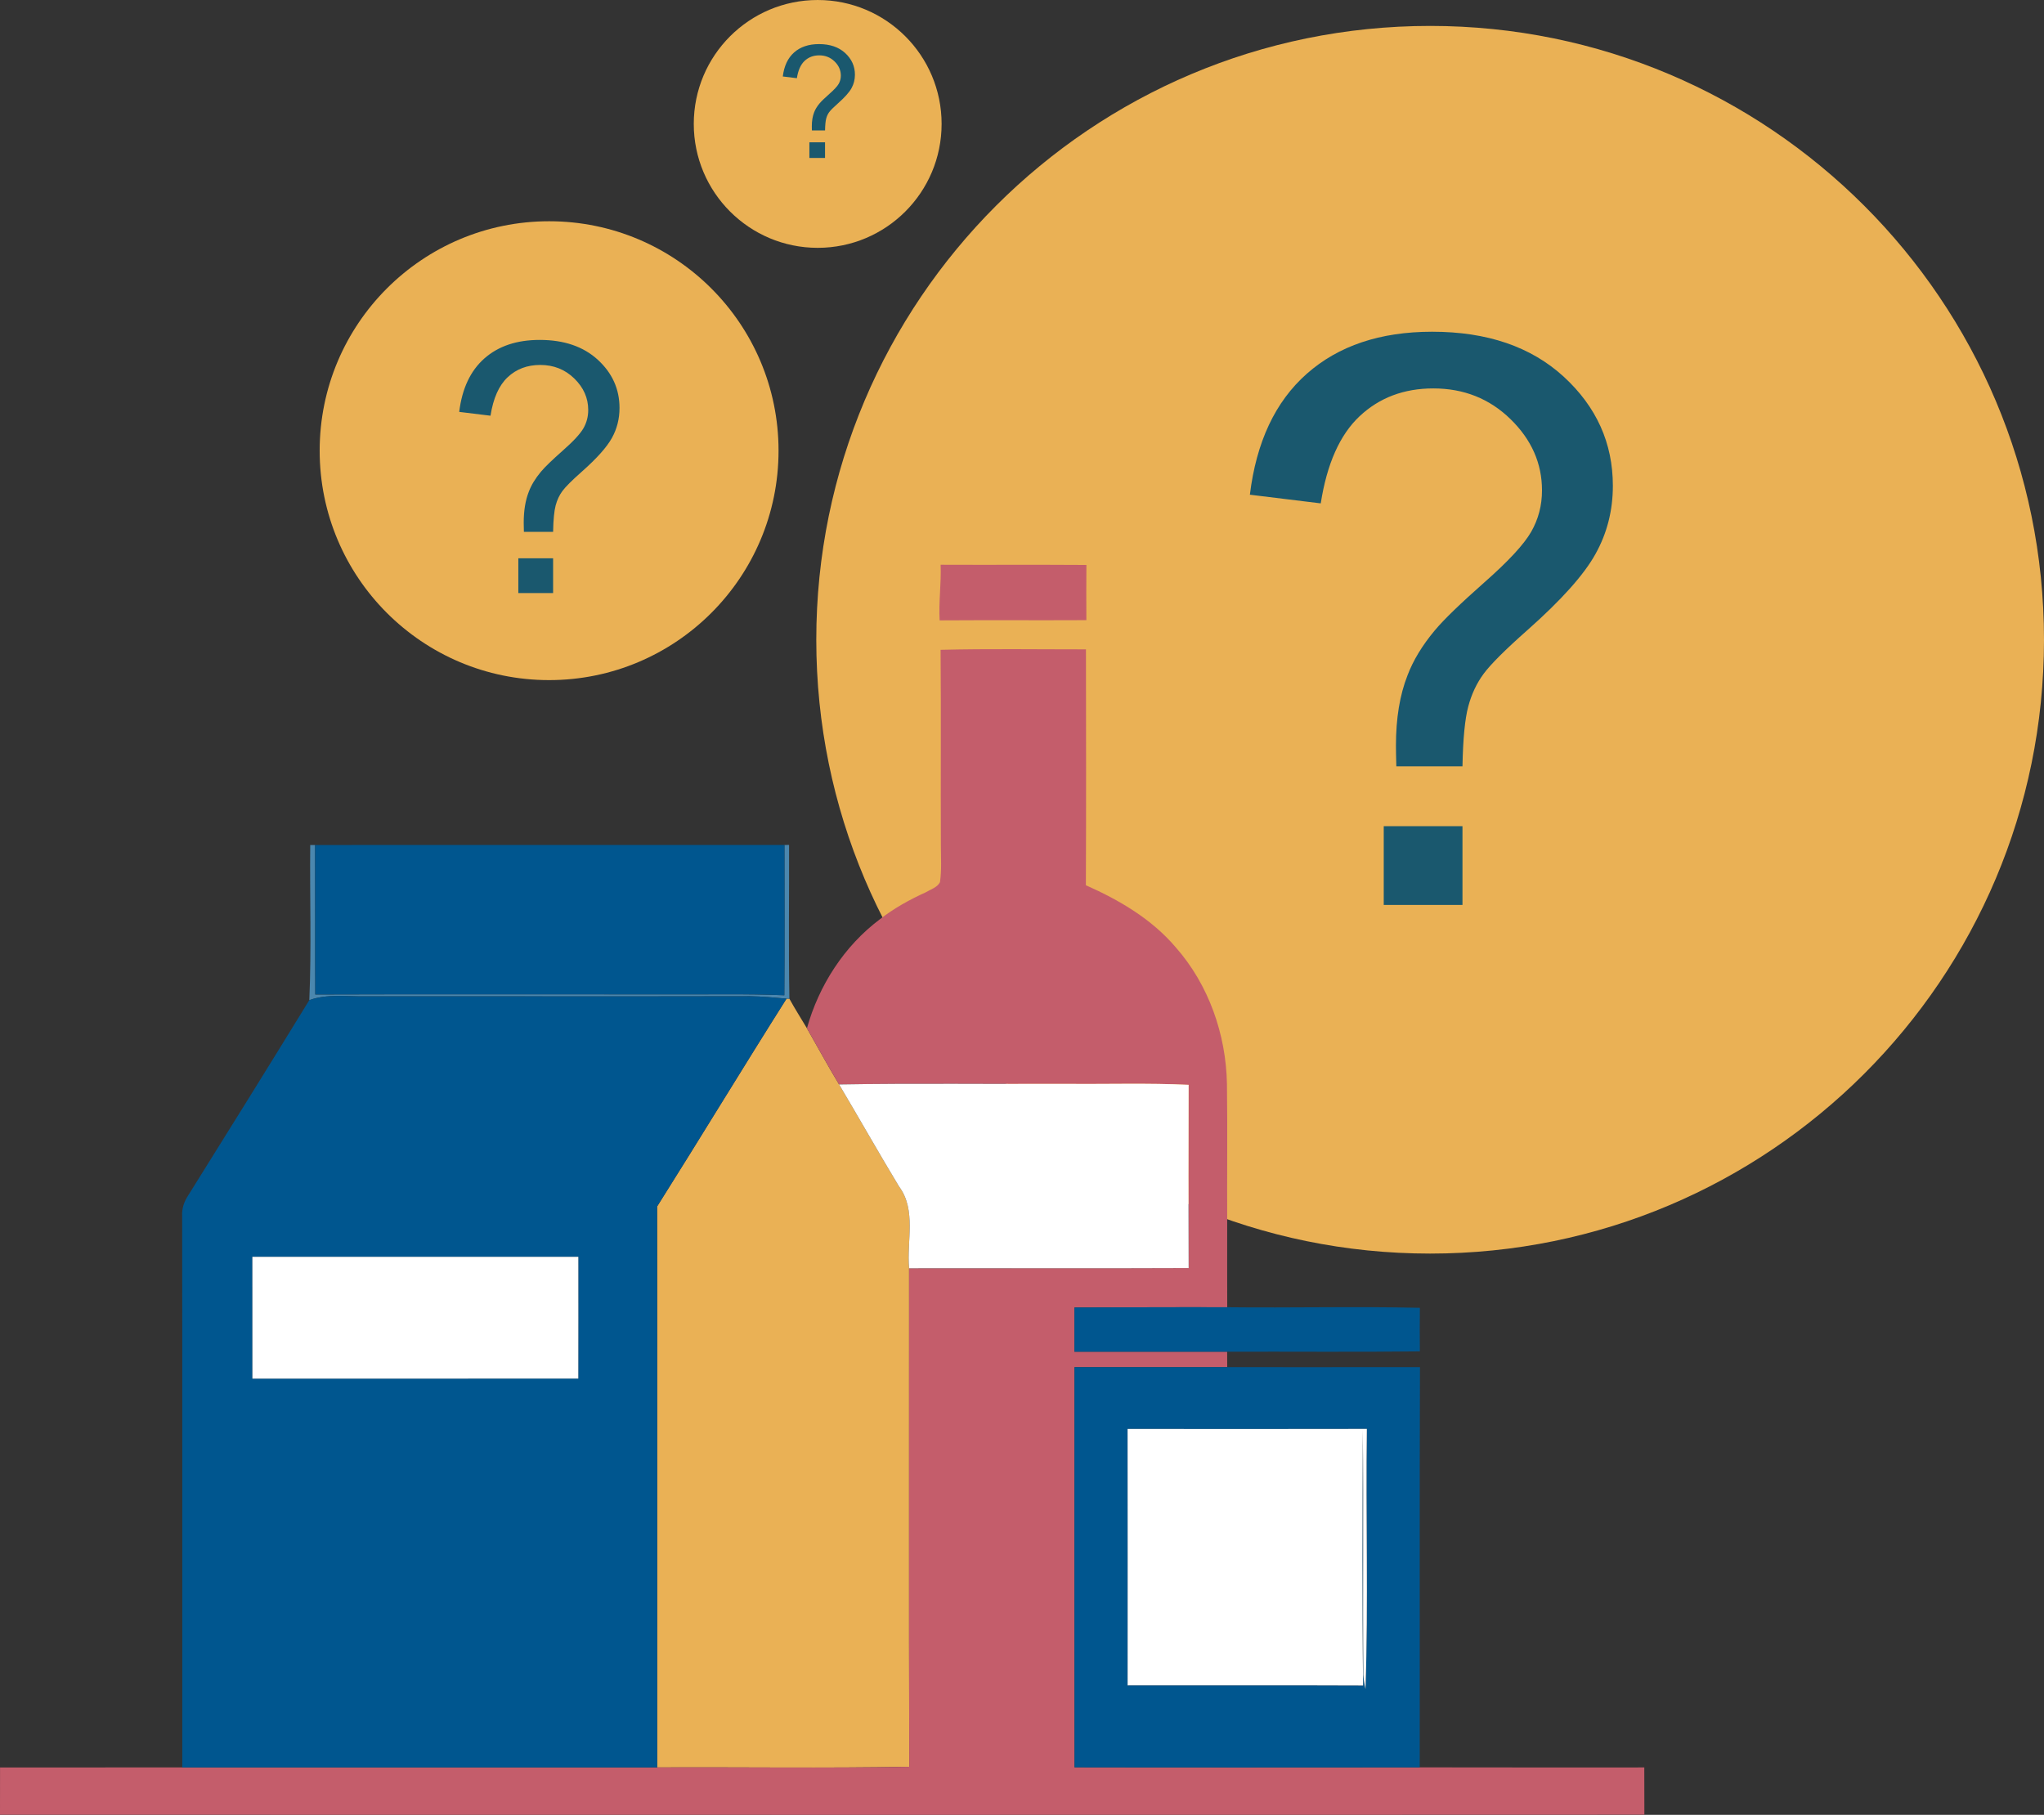 <?xml version="1.0" encoding="UTF-8"?>
<svg xmlns="http://www.w3.org/2000/svg" xmlns:xlink="http://www.w3.org/1999/xlink" xmlns:xodm="http://www.corel.com/coreldraw/odm/2003" xml:space="preserve" width="253.324mm" height="224.929mm" version="1.1" style="shape-rendering:geometricPrecision; text-rendering:geometricPrecision; image-rendering:optimizeQuality; fill-rule:evenodd; clip-rule:evenodd" viewBox="0 0 3698.6 3284.01">
 <rect x="0" y="0" width="3698.6" height="3284.01" fill="#333333" stroke="none"/>
 <defs>
  <style type="text/css">
   
    .fil0 {fill:#EAB155}
    .fil5 {fill:#00568F;fill-rule:nonzero}
    .fil1 {fill:#1A586E;fill-rule:nonzero}
    .fil4 {fill:#4B87AE;fill-rule:nonzero}
    .fil3 {fill:#C45D6B;fill-rule:nonzero}
    .fil2 {fill:#EAB155;fill-rule:nonzero}
    .fil6 {fill:white;fill-rule:nonzero}
   
  </style>
 </defs>
 <g id="__x0023_Layer_x0020_1">
  <path class="fil0" d="M2587.83 46.89c613.46,0 1110.77,497.31 1110.77,1110.77 0,613.46 -497.31,1110.77 -1110.77,1110.77 -613.46,0 -1110.77,-497.31 -1110.77,-1110.77 0,-613.46 497.31,-1110.77 1110.77,-1110.77z"></path>
  <path class="fil0" d="M1479.61 0c123.84,0 224.23,100.39 224.23,224.23 0,123.84 -100.39,224.23 -224.23,224.23 -123.84,0 -224.23,-100.39 -224.23,-224.23 0,-123.84 100.39,-224.23 224.23,-224.23z"></path>
  <path class="fil0" d="M993.6 400.36c229.29,0 415.17,185.88 415.17,415.17 0,229.29 -185.88,415.17 -415.17,415.17 -229.29,0 -415.17,-185.88 -415.17,-415.17 0,-229.29 185.88,-415.17 415.17,-415.17z"></path>
  <path class="fil1" d="M2526.66 1386.75c-0.48,-16.62 -0.71,-29.21 -0.71,-37.52 0,-49.15 6.89,-91.42 20.9,-127.04 10.21,-27.07 26.59,-54.14 49.39,-81.45 16.62,-19.95 46.78,-48.92 89.99,-87.15 43.45,-38.23 71.47,-68.63 84.53,-91.42 13.06,-23.03 19.47,-47.73 19.47,-74.8 0,-48.92 -18.99,-91.9 -56.99,-128.94 -37.99,-37.04 -84.53,-55.57 -139.62,-55.57 -53.43,0 -97.83,16.86 -133.45,50.34 -35.85,33.72 -59.13,86.2 -70.29,157.67l-128.23 -15.67c11.64,-95.22 45.83,-168.35 103.06,-218.93 57.23,-50.58 132.74,-75.99 226.77,-75.99 99.49,0 178.8,27.07 238.17,81.45 59.13,54.38 88.81,120.15 88.81,197.33 0,44.64 -10.45,85.72 -31.35,123.24 -20.89,37.75 -61.74,83.35 -122.53,137.25 -40.84,36.09 -67.44,62.69 -80.02,79.79 -12.58,17.09 -21.84,36.8 -27.78,59.13 -5.94,22.08 -9.5,58.17 -10.45,108.28l-119.68 0zm-22.8 250.75l0 -142.47 142.47 0 0 142.47 -142.47 0z"></path>
  <path class="fil1" d="M947.98 962.41c-0.21,-7.34 -0.32,-12.9 -0.32,-16.57 0,-21.71 3.04,-40.38 9.23,-56.11 4.51,-11.96 11.75,-23.91 21.81,-35.97 7.34,-8.81 20.66,-21.6 39.75,-38.49 19.19,-16.88 31.57,-30.31 37.33,-40.38 5.77,-10.17 8.6,-21.08 8.6,-33.03 0,-21.6 -8.39,-40.58 -25.17,-56.94 -16.78,-16.36 -37.33,-24.54 -61.66,-24.54 -23.6,0 -43.21,7.44 -58.94,22.23 -15.83,14.89 -26.11,38.07 -31.04,69.63l-56.63 -6.92c5.14,-42.05 20.24,-74.35 45.51,-96.69 25.27,-22.34 58.62,-33.56 100.15,-33.56 43.94,0 78.97,11.96 105.18,35.97 26.11,24.02 39.22,53.06 39.22,87.15 0,19.72 -4.62,37.86 -13.84,54.43 -9.23,16.67 -27.27,36.81 -54.11,60.61 -18.04,15.94 -29.78,27.69 -35.34,35.24 -5.56,7.55 -9.65,16.25 -12.27,26.11 -2.62,9.75 -4.19,25.69 -4.61,47.82l-52.85 0zm-10.07 110.74l0 -62.92 62.92 0 0 62.92 -62.92 0z"></path>
  <path class="fil1" d="M1469.12 236.03c-0.09,-3.3 -0.14,-5.8 -0.14,-7.45 0,-9.77 1.37,-18.17 4.15,-25.24 2.03,-5.38 5.29,-10.76 9.81,-16.18 3.3,-3.96 9.3,-9.72 17.88,-17.32 8.63,-7.6 14.2,-13.64 16.8,-18.17 2.6,-4.58 3.87,-9.48 3.87,-14.86 0,-9.72 -3.77,-18.26 -11.32,-25.62 -7.55,-7.36 -16.8,-11.04 -27.74,-11.04 -10.62,0 -19.44,3.35 -26.52,10 -7.12,6.7 -11.75,17.13 -13.97,31.33l-25.48 -3.11c2.31,-18.92 9.11,-33.45 20.48,-43.5 11.37,-10.05 26.38,-15.1 45.06,-15.1 19.77,0 35.53,5.38 47.33,16.18 11.75,10.81 17.65,23.88 17.65,39.21 0,8.87 -2.08,17.03 -6.23,24.49 -4.15,7.5 -12.27,16.56 -24.35,27.27 -8.12,7.17 -13.4,12.46 -15.9,15.85 -2.5,3.4 -4.34,7.31 -5.52,11.75 -1.18,4.39 -1.89,11.56 -2.07,21.51l-23.78 0zm-4.53 49.83l0 -28.31 28.31 0 0 28.31 -28.31 0z"></path>
 </g>
 <g id="__x0023_Layer_x0020_1_0">
  <path class="fil2" d="M1423.26 1807.09c1.27,0.08 3.81,0.22 5.16,0.22 9.87,18.16 21.15,35.57 31.69,53.43 19.43,33.85 37.96,68.22 58.21,101.63 36.47,61.35 71.51,123.52 108.43,184.58 31.91,42.89 13.6,98.94 18.23,148.11 0.22,300.7 -0.45,601.41 0.3,902.03 -151.92,2.77 -303.99,0.52 -455.99,1.12 -0.22,-338.29 0.3,-676.58 -0.3,-1014.94 78.76,-124.94 155.28,-251.31 234.27,-376.18z"></path>
  <g id="_2148667715056">
   <path class="fil3" d="M1702.06 1021.93c87.88,0.37 175.83,-0.22 263.79,0.37 -0.3,33.26 -0.3,66.58 -0.07,99.91 -88.48,0.45 -176.95,-0.22 -265.51,0.37 -1.94,-33.55 3.14,-67.03 1.79,-100.66z"></path>
   <path class="fil3" d="M1701.99 1175.87c87.66,-2.17 175.31,-0.75 263.04,-0.82 0.22,142.28 0.45,284.56 -0.15,426.84 60.46,26.83 119.19,61.2 162.53,112.24 59.71,67.7 91.09,157.52 92.74,247.35 1.12,83.47 0,166.94 0.45,250.41 0,51.19 -0.15,102.45 0.07,153.64 -92.21,-0.3 -184.35,0.22 -276.49,0.45 0,26.68 0,53.36 0,80.03 92.14,0 184.2,0 276.34,0 0.07,9.27 0.07,18.61 0.15,27.95 -92.14,0.08 -184.28,-0.07 -276.42,0.08 0,241.37 -0.22,482.66 0.07,724.03 208.19,0.45 416.45,0.15 624.64,0.07 135.48,0.38 270.96,0.07 406.37,0.15 0,28.47 0.08,56.94 0.15,85.49 -991.86,0.45 -1983.64,0.15 -2975.49,0.07 0,-28.54 0,-57.02 0.08,-85.49 109.92,-0.15 219.85,0.07 329.77,-0.15 286.43,0.08 572.93,0.08 859.44,0 151.99,-0.6 304.07,1.65 455.99,-1.12 -0.75,-300.63 -0.07,-601.33 -0.3,-902.03 168.58,-0.3 337.24,0.38 505.9,-0.37 -0.45,-110.52 -0.45,-221.12 -0.08,-331.64 -72.93,-3.44 -145.94,-1.05 -218.87,-1.72 -137.87,0.6 -275.74,-1.34 -413.62,1.05 -20.25,-33.41 -38.78,-67.78 -58.21,-101.63 21.67,-77.42 67.25,-148.63 131.82,-197.13 25.48,-19.88 53.8,-35.57 83.24,-48.95 8.82,-5.38 20.63,-8.52 25.71,-18.31 3.29,-22.42 1.64,-45.21 1.64,-67.78 -0.52,-117.55 0.45,-235.17 -0.52,-352.71z"></path>
  </g>
  <path class="fil4" d="M561.35 1529.1c2.17,0 6.57,0 8.82,0 0.37,90.12 -0.15,180.32 0.3,270.51 212.08,-0.75 424.23,-0.15 636.38,-0.22 70.77,0.45 141.61,-1.35 212.38,1.57 0.75,-90.64 0.3,-181.29 0.22,-271.93 2.09,0 6.28,0 8.37,-0.08 0.3,92.81 -1.12,185.62 0.6,278.36 -1.34,0 -3.89,-0.15 -5.16,-0.22 -22.2,-1.79 -44.31,-4.18 -66.58,-4.41 -231.8,0.52 -463.61,0 -695.41,0.15 -33.85,0.6 -68.97,-4.78 -101.55,6.95 4.04,-93.48 0.67,-187.12 1.64,-280.68z"></path>
  <g id="_2148667716880">
   <path class="fil5" d="M570.17 1529.1c283.07,-0.07 566.21,0.07 849.28,-0.07 0.07,90.64 0.52,181.29 -0.22,271.93 -70.77,-2.92 -141.61,-1.12 -212.38,-1.57 -212.15,0.07 -424.3,-0.52 -636.38,0.22 -0.45,-90.2 0.07,-180.39 -0.3,-270.51z"></path>
   <g>
    <path class="fil5" d="M559.71 1809.78c32.58,-11.73 67.7,-6.35 101.55,-6.95 231.8,-0.15 463.61,0.37 695.41,-0.15 22.27,0.22 44.39,2.62 66.58,4.41 -78.99,124.87 -155.51,251.23 -234.27,376.18 0.6,338.36 0.07,676.65 0.3,1014.94 -286.5,0.08 -573.01,0.08 -859.44,0 -0.15,-332.54 0.22,-665.07 -0.22,-997.61 -0.82,-13.08 3.21,-25.56 10.31,-36.47 73.61,-117.84 147.06,-235.84 219.77,-354.36zm-103.05 464.51l0 0c0,73.46 -0.07,146.91 0.07,220.45 196.53,-0.08 393.07,0 589.67,-0.08 0.22,-73.46 0.07,-146.91 0.07,-220.37 -196.61,-0.07 -393.21,-0.07 -589.82,0z"></path>
   </g>
   <path class="fil5" d="M1944.18 2365.97c92.14,-0.22 184.28,-0.75 276.49,-0.45 116.2,1.34 232.4,-1.64 348.6,1.05 -0.3,26.23 -0.3,52.53 -0.07,78.84 -116.2,1.35 -232.4,0.22 -348.68,0.6 -92.14,0 -184.2,0 -276.34,0 0,-26.68 0,-53.36 0,-80.03z"></path>
   <g>
    <path class="fil5" d="M1944.26 2474.03c92.14,-0.15 184.28,0 276.42,-0.08 116.28,-0.07 232.48,0.15 348.75,-0.07 -0.89,241.37 -0.15,482.81 -0.45,724.26 -208.19,0.07 -416.45,0.38 -624.64,-0.07 -0.3,-241.37 -0.07,-482.66 -0.07,-724.03zm96.1 111.72l0 0c0.22,154.61 0.15,309.3 0.07,463.91 142.06,0.08 284.11,-0.37 426.09,0.22 -1.87,-154.16 -1.05,-308.4 -0.52,-462.56 1.57,147.74 -0.22,295.47 0.97,443.21 0.6,8.74 1.94,17.34 3.89,25.93 5.31,-156.78 0.3,-313.86 2.46,-470.78 -144.3,0.37 -288.6,0.15 -432.97,0.07z"></path>
   </g>
  </g>
  <g id="_2148667716784">
   <path class="fil6" d="M1518.31 1962.37c137.87,-2.39 275.74,-0.45 413.62,-1.05 72.93,0.67 145.94,-1.72 218.87,1.72 -0.37,110.52 -0.37,221.12 0.08,331.64 -168.66,0.75 -337.32,0.07 -505.9,0.37 -4.63,-49.17 13.67,-105.22 -18.23,-148.11 -36.92,-61.05 -71.96,-123.23 -108.43,-184.58z"></path>
   <path class="fil6" d="M456.66 2274.28c196.61,-0.07 393.22,-0.07 589.82,0 0,73.46 0.15,146.91 -0.07,220.37 -196.61,0.08 -393.14,0 -589.67,0.08 -0.15,-73.53 -0.07,-146.99 -0.07,-220.45z"></path>
   <path class="fil6" d="M2040.35 2585.75c144.37,0.07 288.67,0.3 432.97,-0.07 -2.17,156.93 2.84,314 -2.46,470.78 -1.94,-8.59 -3.29,-17.19 -3.89,-25.93 -1.2,-147.74 0.6,-295.47 -0.97,-443.21 -0.52,154.16 -1.34,308.4 0.52,462.56 -141.98,-0.6 -284.04,-0.15 -426.09,-0.22 0.07,-154.61 0.15,-309.29 -0.07,-463.91z"></path>
  </g>
 </g>
</svg>
